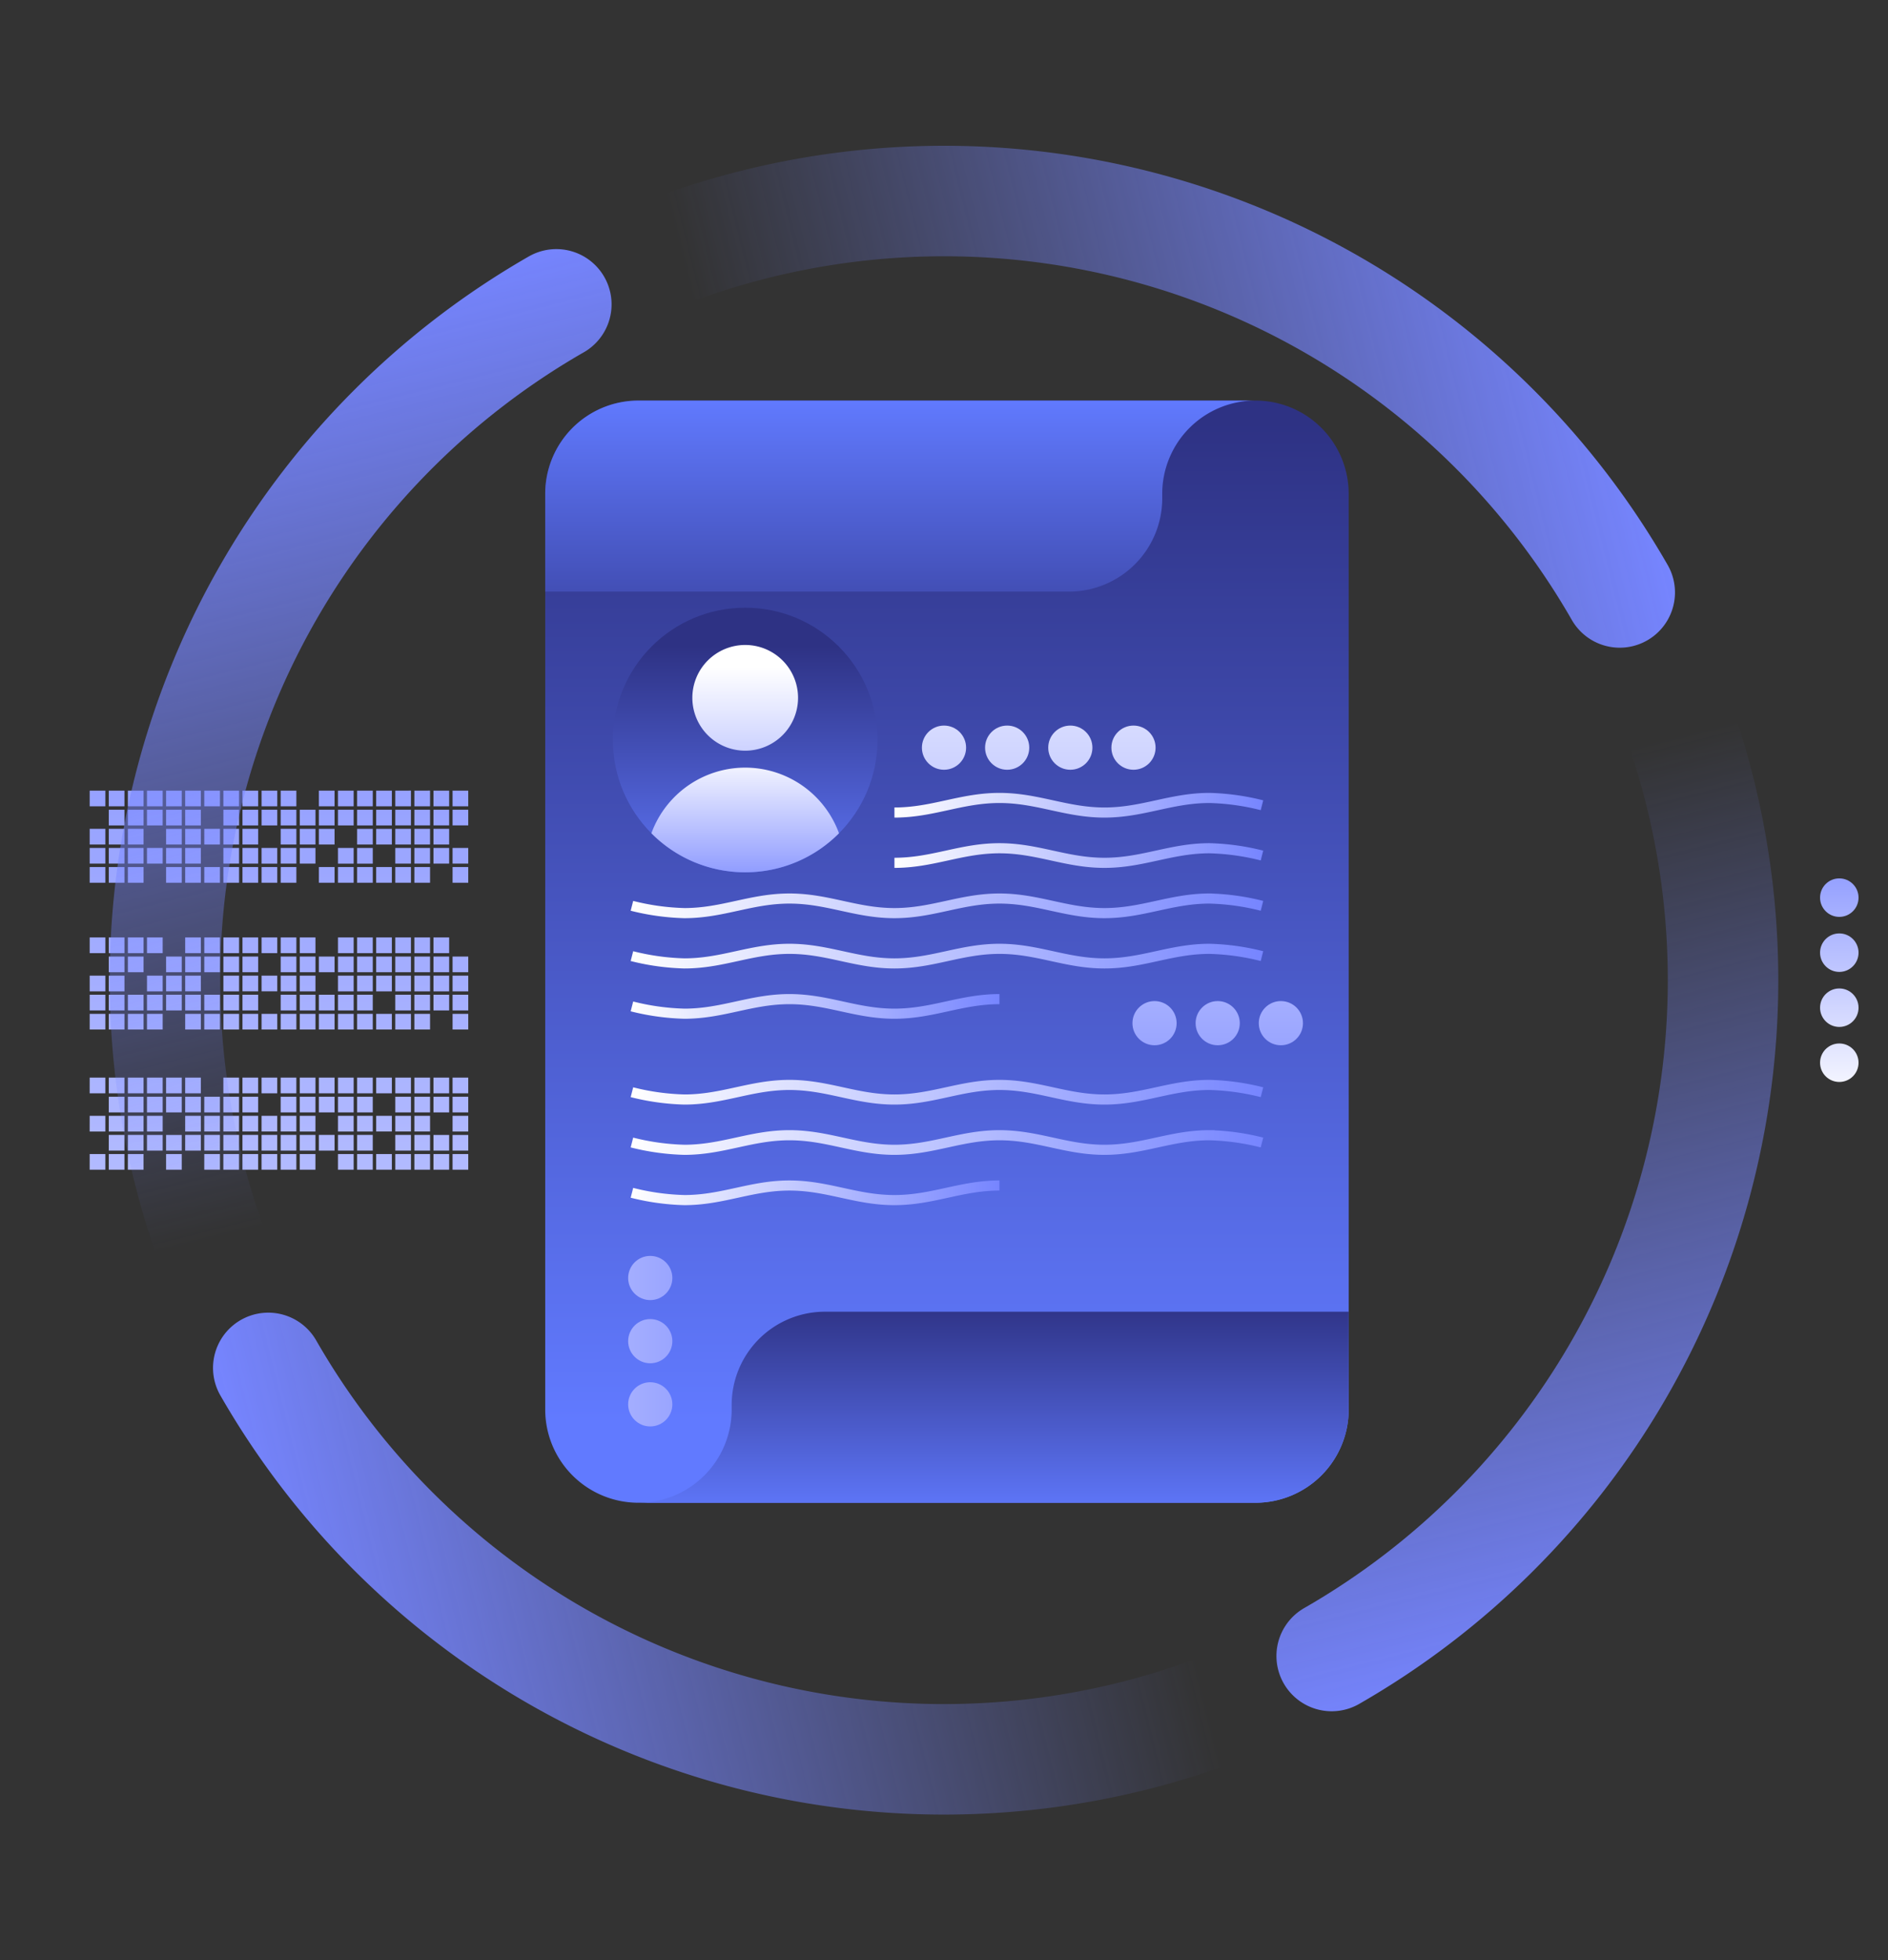 <svg xmlns="http://www.w3.org/2000/svg" xmlns:xlink="http://www.w3.org/1999/xlink" viewBox="0 0 411.926 427.656">
  <rect x="0" y="0" width="411.926" height="427.656" fill="#333333" stroke="none"/>
  <defs>
    <linearGradient id="a" x1="60.867" y1="73.998" x2="60.867" y2="489.006" gradientUnits="userSpaceOnUse">
      <stop offset="0" stop-color="#7685ff"/>
      <stop offset="1" stop-color="#fff"/>
    </linearGradient>
    <linearGradient id="d" x1="401.301" y1="171.679" x2="401.301" y2="242.087" gradientUnits="userSpaceOnUse">
      <stop offset="0.07" stop-color="#7685ff"/>
      <stop offset="1" stop-color="#fff"/>
    </linearGradient>
    <linearGradient id="h" x1="-1450.615" y1="5356.3" x2="-1386.721" y2="5131.163" gradientTransform="translate(5490.913 -1284.295) rotate(60.156)" gradientUnits="userSpaceOnUse">
      <stop offset="0.175" stop-color="#7685ff" stop-opacity="0"/>
      <stop offset="1" stop-color="#7685ff"/>
    </linearGradient>
    <linearGradient id="i" x1="8670.226" y1="4150.349" x2="8734.12" y2="3925.213" gradientTransform="translate(1003.569 9890.475) rotate(-119.844)" xlink:href="#h"/>
    <linearGradient id="j" x1="4111.637" y1="9548.2" x2="4175.531" y2="9323.063" gradientTransform="matrix(-0.867, 0.498, -0.498, -0.867, 8614.749, 6366.766)" xlink:href="#h"/>
    <linearGradient id="k" x1="3107.975" y1="-41.551" x2="3171.869" y2="-266.687" gradientTransform="matrix(0.867, -0.498, 0.498, 0.867, -2560.02, 1879.422)" xlink:href="#h"/>
    <linearGradient id="l" x1="206.607" y1="92.175" x2="206.607" y2="310.024" gradientUnits="userSpaceOnUse">
      <stop offset="0" stop-color="#2e3284"/>
      <stop offset="1" stop-color="#617aff"/>
    </linearGradient>
    <linearGradient id="m" x1="196.437" y1="86.815" x2="196.437" y2="157.565" gradientUnits="userSpaceOnUse">
      <stop offset="0" stop-color="#617aff"/>
      <stop offset="1" stop-color="#2e3284"/>
    </linearGradient>
    <linearGradient id="n" x1="-539.931" y1="169.591" x2="-539.931" y2="121.815" gradientTransform="translate(756.708 162.034)" xlink:href="#m"/>
    <linearGradient id="o" x1="195.152" y1="175.667" x2="275.575" y2="175.667" gradientUnits="userSpaceOnUse">
      <stop offset="0" stop-color="#fff"/>
      <stop offset="1" stop-color="#7685ff"/>
    </linearGradient>
    <linearGradient id="p" x1="195.152" y1="186.638" x2="275.575" y2="186.638" xlink:href="#o"/>
    <linearGradient id="q" x1="137.639" y1="197.609" x2="275.575" y2="197.609" xlink:href="#o"/>
    <linearGradient id="r" x1="137.639" y1="208.58" x2="275.575" y2="208.58" xlink:href="#o"/>
    <linearGradient id="s" x1="137.639" y1="219.551" x2="218.062" y2="219.551" xlink:href="#o"/>
    <linearGradient id="t" x1="137.639" y1="238.271" x2="275.575" y2="238.271" xlink:href="#o"/>
    <linearGradient id="u" x1="137.639" y1="249.242" x2="275.575" y2="249.242" xlink:href="#o"/>
    <linearGradient id="v" x1="137.639" y1="260.213" x2="218.062" y2="260.213" xlink:href="#o"/>
    <linearGradient id="w" x1="251.899" y1="272.446" x2="251.899" y2="130.688" xlink:href="#d"/>
    <linearGradient id="x" x1="265.68" y1="272.446" x2="265.68" y2="130.688" xlink:href="#d"/>
    <linearGradient id="y" x1="279.461" y1="272.446" x2="279.461" y2="130.688" xlink:href="#d"/>
    <linearGradient id="z" x1="205.963" y1="260.921" x2="205.963" y2="119.163" xlink:href="#d"/>
    <linearGradient id="aa" x1="219.744" y1="260.921" x2="219.744" y2="119.163" xlink:href="#d"/>
    <linearGradient id="ab" x1="233.525" y1="260.921" x2="233.525" y2="119.163" xlink:href="#d"/>
    <linearGradient id="ac" x1="247.306" y1="260.921" x2="247.306" y2="119.163" xlink:href="#d"/>
    <linearGradient id="ad" x1="585.319" y1="-3399.361" x2="585.319" y2="-3541.119" gradientTransform="translate(3590.47 891.68) rotate(-90)" xlink:href="#d"/>
    <linearGradient id="ae" x1="599.1" y1="-3399.361" x2="599.1" y2="-3541.119" gradientTransform="translate(3590.47 891.68) rotate(-90)" xlink:href="#d"/>
    <linearGradient id="af" x1="612.881" y1="-3399.361" x2="612.881" y2="-3541.119" gradientTransform="translate(3590.47 891.68) rotate(-90)" xlink:href="#d"/>
    <linearGradient id="ag" x1="162.587" y1="140.885" x2="162.587" y2="196.194" xlink:href="#l"/>
    <linearGradient id="ah" x1="162.587" y1="145.425" x2="162.587" y2="195.407" xlink:href="#o"/>
    <linearGradient id="ai" x1="162.587" y1="163.886" x2="162.587" y2="196.709" xlink:href="#o"/>
  </defs>
  <g>
    <g>
      <path d="M60.493,221.173h-3.42v3.423h3.42Zm-4.167,0h-3.42v3.423h3.42Zm-4.167-16.669h-3.42v3.423h3.42Zm4.167,8.334h-3.42v3.423h3.42Zm0-8.334h-3.42v3.423h3.42Zm0,4.168h-3.42v3.421h3.42Zm0,8.334h-3.42v3.421h3.42Zm-8.334-12.502h-3.42v3.423h3.42Zm0,4.168h-3.42v3.421h3.42Zm4.167,12.501h-3.42v3.423h3.42Zm0-8.334h-3.42v3.423h3.42Zm0,4.168h-3.42v3.421h3.42Zm0-8.334h-3.42v3.421h3.42Zm8.334-4.168h-3.42v3.423h3.42Zm8.334,12.502h-3.42v3.421h3.42ZM64.66,204.504H61.24v3.423h3.42Zm4.167,16.669h-3.42v3.423h3.42Zm0-8.334h-3.42v3.423h3.42Zm0-4.167h-3.42v3.421h3.42Zm0-4.168h-3.42v3.423h3.42Zm-8.334,8.334h-3.42v3.423h3.42Zm-12.502,4.168h-3.42v3.421h3.42ZM64.66,221.173H61.24v3.423h3.42Zm0-4.167H61.24v3.421h3.42Zm0-8.334H61.24v3.421h3.42Zm0,4.167H61.24v3.423h3.42Zm-41.672-8.334H19.567v3.423h3.421Zm8.334,16.669h-3.42v3.423h3.42Zm-4.167-16.669H23.735v3.423h3.421Zm0,4.168H23.735v3.421h3.421Zm4.167-4.168h-3.42v3.423h3.42Zm0,12.502h-3.42v3.421h3.42Zm0-8.334h-3.42v3.421h3.42ZM72.995,221.173h-3.42v3.423h3.42Zm-50.007-8.334H19.567v3.423h3.421Zm25.003,8.334h-3.42v3.423h3.42Zm-20.836,0H23.735v3.423h3.421Zm0-4.167H23.735v3.421h3.421Zm-4.167,7.589V221.173H19.567v3.423Zm0-7.589H19.567v3.421h3.421Zm20.836,0h-3.42v3.421h3.42Zm0-4.168h-3.42v3.423h3.42Zm0,8.334h-3.42v3.423h3.42ZM39.657,208.672h-3.42v3.421h3.42Zm4.167,0h-3.42v3.421h3.42ZM35.49,221.173H32.07v3.423h3.42Zm8.334-16.669h-3.42v3.423h3.42ZM35.49,217.006H32.07v3.421h3.42Zm0-4.168H32.07v3.423h3.42Zm0-8.334H32.07v3.423h3.42Zm4.167,8.334h-3.42v3.423h3.42Zm0,4.168h-3.42v3.421h3.42Zm-12.502-4.168H23.735v3.423h3.421Zm75.01-4.167H98.745v3.421h3.421Zm-4.167,0H94.578v3.421h3.421Zm0,4.167H94.578v3.423h3.421Zm0-8.334H94.578v3.423h3.421Zm4.167,8.334H98.745v3.423h3.421Zm0,4.168H98.745v3.421h3.421Zm0,4.167H98.745v3.423h3.421Zm-4.167-4.167H94.578v3.421h3.421ZM77.162,221.173h-3.42v3.423h3.42Zm4.167-4.167h-3.42v3.421h3.42Zm0,4.167h-3.42v3.423h3.42Zm0-8.334h-3.42v3.423h3.42Zm0-4.167h-3.42v3.421h3.42Zm4.167,12.501h-3.42v3.423h3.42Zm-8.335-16.669h-3.42v3.423h3.42Zm4.167,0h-3.42v3.423h3.42Zm-8.334,12.502h-3.42v3.421h3.42Zm4.167-8.334h-3.42v3.421h3.42Zm-4.167,0h-3.42v3.421h3.42Zm4.167,8.334h-3.42v3.421h3.42Zm0-4.168h-3.42v3.423h3.42Zm8.335,0h-3.42v3.423h3.42Zm8.334,8.334h-3.42v3.423h3.42Zm-4.167-16.669h-3.42v3.423h3.42Zm4.167,12.502h-3.42v3.421h3.42Zm0-8.334h-3.42v3.421h3.42Zm-4.167,0h-3.42v3.421h3.42Zm4.167,4.167h-3.42v3.423h3.42Zm0-8.334h-3.42v3.423h3.42Zm-8.334,4.168h-3.42v3.421h3.42Zm0-4.168h-3.42v3.423h3.42Zm4.167,12.502h-3.42v3.421h3.42Zm0-4.168h-3.42v3.423h3.42Zm0,8.334h-3.42v3.423h3.42Z" style="fill: url(#a)"/>
      <path d="M86.244,255.177h3.42v-3.423h-3.42Zm0-8.335h3.42V243.42h-3.42Zm0,4.167h3.42v-3.421h-3.42Zm-4.167-4.167h3.42V243.42h-3.42Zm4.167-4.168h3.42v-3.421h-3.42Zm-4.167-4.167h3.42v-3.423h-3.42Zm4.167,0h3.42v-3.423h-3.42Zm4.167,8.335h3.42V243.42h-3.42Zm4.167,8.335h3.42v-3.423h-3.42Zm-4.167-16.669h3.42v-3.423h-3.42Zm0,4.167h3.42v-3.421h-3.42Zm0,12.502h3.42v-3.423h-3.42Zm0-4.168h3.42v-3.421h-3.42Zm-8.335,4.168h3.42v-3.423h-3.42Zm-8.335,0h3.42v-3.423h-3.42Zm0-4.168h3.42v-3.421h-3.42Zm-4.167,0h3.42v-3.421h-3.42Zm0-12.501h3.42v-3.423h-3.42Zm4.167,4.167h3.42v-3.421h-3.42Zm4.167-4.167h3.42v-3.423H77.91Zm-8.335,4.167h3.42v-3.421h-3.42Zm8.335,0h3.42v-3.421H77.91Zm0,4.168h3.42V243.42H77.91Zm0,4.167h3.42v-3.421H77.91Zm0,4.168h3.42v-3.423H77.91Zm-4.167-16.669h3.42v-3.423h-3.42Zm0,8.335h3.42V243.42h-3.42Zm20.836,4.167h3.42v-3.421h-3.42Zm4.167,0h3.42v-3.421h-3.42Zm0-4.167h3.42V243.42h-3.42Zm0,8.335h3.42v-3.423h-3.42Zm0-12.502h3.42v-3.421h-3.42Zm-4.167,0h3.42v-3.421h-3.42Zm0-4.167h3.42v-3.423h-3.42Zm4.167,0h3.42v-3.423h-3.42Zm-66.677,4.167H35.49v-3.421H32.069Zm0-4.167H35.49v-3.423H32.069Zm4.167,16.669h3.421v-3.423H36.236Zm0-4.168h3.421v-3.421H36.236Zm-4.167-4.167H35.49V243.42H32.069Zm0,4.167H35.49v-3.421H32.069Zm4.167-12.501h3.421v-3.423H36.236Zm4.167,4.167h3.421v-3.421H40.404Zm4.167,12.502h3.421v-3.423H44.571Zm-4.167-8.335h3.421V243.42H40.404Zm-4.167-4.168h3.421v-3.421H36.236Zm-8.335-4.167h3.421v-3.423H27.902Zm12.502,12.501h3.421v-3.421H40.404Zm0-12.501h3.421v-3.423H40.404Zm25.004,0h3.42v-3.423h-3.42Zm-45.84,0h3.421v-3.423H19.567Zm4.167,12.501h3.421v-3.421H23.735Zm-4.167,4.168h3.421v-3.423H19.567Zm0-8.335h3.421V243.42H19.567Zm4.167,0h3.421V243.42H23.735Zm0,8.335h3.421v-3.423H23.735Zm4.167-8.335h3.421V243.42H27.902Zm0,4.167h3.421v-3.421H27.902Zm-4.167-8.335h3.421v-3.421H23.735Zm4.167,12.502h3.421v-3.423H27.902Zm-4.167-16.669h3.421v-3.423H23.735Zm4.167,4.167h3.421v-3.421H27.902Zm29.171-4.167h3.42v-3.423h-3.42Zm4.167,16.669h3.42v-3.423h-3.42Zm0-4.168h3.42v-3.421h-3.42Zm-4.167,4.168h3.42v-3.423h-3.42Zm0-8.335h3.42V243.42h-3.42Zm0,4.167h3.42v-3.421h-3.42Zm4.167-4.167h3.42V243.42h-3.42Zm0-4.168h3.42v-3.421h-3.42Zm4.167,0h3.42v-3.421h-3.42Zm0,8.335h3.42v-3.421h-3.42Zm-20.837,0h3.421v-3.421H44.571Zm16.67-12.501h3.42v-3.423h-3.42Zm4.167,16.669h3.42v-3.423h-3.42Zm-16.669-4.168h3.42v-3.421h-3.42Zm0-4.167h3.42V243.42h-3.42Zm0,8.335h3.42v-3.423h-3.42Zm-4.168-12.502h3.421v-3.421H44.571Zm4.168,0h3.42v-3.421h-3.42Zm-4.168,4.168h3.421V243.42H44.571Zm8.335-4.168h3.42v-3.421h-3.42Zm0-4.167h3.42v-3.423h-3.42Zm0,8.335h3.42V243.42h-3.42Zm0,8.335h3.42v-3.423h-3.42Zm-4.167-16.669h3.42v-3.423h-3.42Zm4.167,12.501h3.42v-3.421h-3.42Zm12.502-4.167h3.42V243.42h-3.42Z" style="fill: url(#a)"/>
      <path d="M48.738,192.571h3.42v-3.423h-3.42Zm0-8.335h3.42v-3.423h-3.42Zm0,4.167h3.42v-3.421h-3.42Zm-4.167-4.167h3.42v-3.423h-3.42Zm4.167-4.168h3.42V176.647h-3.42Zm-4.167-4.167h3.42v-3.423h-3.42Zm4.167,0h3.42v-3.423h-3.42Zm4.167,8.335h3.42v-3.423h-3.42Zm4.167,8.335h3.42v-3.423h-3.42Zm-4.167-16.669h3.42v-3.423h-3.42Zm0,4.167h3.42V176.647h-3.42Zm0,12.502h3.42v-3.423h-3.42Zm0-4.168h3.42v-3.421h-3.42Zm-8.335,4.168h3.42v-3.423h-3.42Zm-8.335,0h3.42v-3.423h-3.42Zm0-4.168h3.42v-3.421h-3.42Zm-4.167,0h3.42v-3.421h-3.42Zm0-12.501h3.42v-3.423h-3.42Zm4.167,4.167h3.42V176.647h-3.42Zm4.167-4.167h3.42v-3.423h-3.42Zm-8.335,4.167h3.42V176.647h-3.42Zm8.335,0h3.42V176.647h-3.42Zm0,4.168h3.42v-3.423h-3.42Zm0,4.167h3.42v-3.421h-3.42Zm0,4.168h3.42v-3.423h-3.42Zm-4.167-16.669h3.42v-3.423h-3.42Zm0,8.335h3.42v-3.423h-3.42Zm37.505,4.167h3.42v-3.421h-3.42Zm0-8.335h3.42V176.647h-3.42Zm-4.167,0h3.42V176.647h-3.42Zm4.167,12.502h3.42v-3.423h-3.42Zm4.167,0H81.33v-3.423H77.909Zm-8.335-16.669h3.42v-3.423h-3.42Zm-12.502,12.501h3.42v-3.421h-3.42Zm25.003,4.168h3.421v-3.423H82.076Zm0-8.335h3.421v-3.423H82.076Zm-4.167,4.167H81.33v-3.421H77.909Zm0-12.501H81.33v-3.423H77.909Zm0,4.167H81.33V176.647H77.909Zm0,4.168H81.33v-3.423H77.909Zm-4.167-8.335h3.42v-3.423h-3.42ZM61.24,188.403h3.42v-3.421H61.24Zm0-4.167h3.42v-3.423H61.24Zm0,8.335h3.42v-3.423H61.24Zm0-12.502h3.42V176.647H61.24Zm-4.167,0h3.42V176.647h-3.42Zm0-4.167h3.42v-3.423h-3.42Zm8.335,12.501h3.42v-3.421h-3.42Zm4.167,4.168h3.42v-3.423h-3.42Zm-4.167-12.502h3.42V176.647h-3.42ZM61.24,175.902h3.42v-3.423H61.24Zm4.167,8.335h3.42v-3.423h-3.42Zm4.167,0h3.42v-3.423h-3.42Zm12.502-4.168h3.421V176.647H82.076Zm-54.174-4.167h3.42v-3.423h-3.42Zm-8.335,0h3.42v-3.423h-3.42Zm4.167,16.669h3.42v-3.423h-3.42Zm0-4.168h3.42v-3.421h-3.42Zm-4.167,4.168h3.42v-3.423h-3.42Zm0-8.335h3.42v-3.423h-3.42Zm0,4.167h3.42v-3.421h-3.42Zm4.167-4.167h3.42v-3.423h-3.42Zm0-4.168h3.42V176.647h-3.42Zm4.167,0h3.42V176.647h-3.42Zm0,8.335h3.42v-3.421h-3.42Zm-4.167-12.501h3.42v-3.423h-3.42Zm4.167,16.669h3.42v-3.423h-3.42Zm0-8.335h3.42v-3.423h-3.42Zm54.174-8.335h3.421v-3.423H82.076Zm16.669,12.501h3.421v-3.421H98.745Zm0-8.335h3.421V176.647H98.745Zm0-4.167h3.421v-3.423H98.745Zm-4.167,4.167h3.421V176.647H94.578Zm0-4.167h3.421v-3.423H94.578Zm4.167,16.669h3.421v-3.423H98.745Zm-12.502-8.335h3.421v-3.423H86.243Zm0-4.168h3.421V176.647H86.243Zm8.335,4.168h3.421v-3.423H94.578Zm-4.167,8.335h3.421v-3.423H90.411Zm-4.167,0h3.421v-3.423H86.243Zm0-4.168h3.421v-3.421H86.243Zm0-12.501h3.421v-3.423H86.243Zm4.167,0h3.421v-3.423H90.411Zm0,12.501h3.421v-3.421H90.411Zm4.167,0h3.421v-3.421H94.578Zm-4.167-4.167h3.421v-3.423H90.411Zm0-4.168h3.421V176.647H90.411Z" style="fill: url(#a)"/>
    </g>
    <g>
      <circle cx="401.301" cy="231.835" r="4.199" style="fill: url(#d)"/>
      <circle cx="401.301" cy="219.831" r="4.199" style="fill: url(#d)"/>
      <circle cx="401.301" cy="207.826" r="4.199" style="fill: url(#d)"/>
      <circle cx="401.301" cy="195.821" r="4.199" style="fill: url(#d)"/>
    </g>
    <g>
      <g>
        <path d="M121.378,66.397A169.972,169.972,0,0,1,353.394,129.243" style="fill: none;stroke-linecap: round;stroke-miterlimit: 10;stroke-width: 24.107px;stroke: url(#h)"/>
        <path d="M290.548,361.26A169.972,169.972,0,0,1,58.532,298.413" style="fill: none;stroke-linecap: round;stroke-miterlimit: 10;stroke-width: 24.107px;stroke: url(#i)"/>
      </g>
      <g>
        <path d="M353.394,129.243A169.972,169.972,0,0,1,290.548,361.26" style="fill: none;stroke-linecap: round;stroke-miterlimit: 10;stroke-width: 24.107px;stroke: url(#j)"/>
        <path d="M58.532,298.413A169.972,169.972,0,0,1,121.378,66.397" style="fill: none;stroke-linecap: round;stroke-miterlimit: 10;stroke-width: 24.107px;stroke: url(#k)"/>
      </g>
    </g>
    <path d="M273.918,87.383H139.296a20.34,20.34,0,0,0-20.34,20.34V307.49a20.34,20.34,0,0,0,20.34,20.34H273.918a20.34,20.34,0,0,0,20.34-20.34V107.723A20.34,20.34,0,0,0,273.918,87.383Z" style="fill: url(#l)"/>
    <path d="M118.955,107.723v21.335H233.238a20.34,20.34,0,0,0,20.34-20.34v-.994a20.34,20.34,0,0,1,20.34-20.34H139.296A20.34,20.34,0,0,0,118.955,107.723Z" style="fill: url(#m)"/>
    <path d="M294.259,307.49V286.155l-114.282,0a20.34,20.34,0,0,0-20.34,20.34v.994a20.34,20.34,0,0,1-20.34,20.34H273.918A20.34,20.34,0,0,0,294.259,307.49Z" style="fill: url(#n)"/>
    <g>
      <path d="M195.152,177.258c8.362,0,14.548-3.182,22.911-3.182s14.548,3.182,22.91,3.182,14.548-3.182,22.911-3.182a51.797,51.797,0,0,1,11.455,1.591" style="fill: none;stroke-miterlimit: 10;stroke-width: 2.208px;stroke: url(#o)"/>
      <path d="M195.152,188.229c8.362,0,14.548-3.182,22.911-3.182s14.548,3.182,22.91,3.182,14.548-3.182,22.911-3.182a51.797,51.797,0,0,1,11.455,1.591" style="fill: none;stroke-miterlimit: 10;stroke-width: 2.208px;stroke: url(#p)"/>
      <path d="M137.875,197.609A51.804,51.804,0,0,0,149.331,199.2c8.362,0,14.548-3.182,22.911-3.182S186.789,199.2,195.152,199.2s14.548-3.182,22.911-3.182S232.611,199.2,240.973,199.2s14.548-3.182,22.911-3.182a51.797,51.797,0,0,1,11.455,1.591" style="fill: none;stroke-miterlimit: 10;stroke-width: 2.208px;stroke: url(#q)"/>
      <path d="M137.875,208.58a51.798,51.798,0,0,0,11.455,1.591c8.362,0,14.548-3.182,22.911-3.182s14.548,3.182,22.91,3.182,14.548-3.182,22.911-3.182,14.548,3.182,22.91,3.182,14.548-3.182,22.911-3.182a51.803,51.803,0,0,1,11.455,1.591" style="fill: none;stroke-miterlimit: 10;stroke-width: 2.208px;stroke: url(#r)"/>
      <path d="M137.875,219.551a51.798,51.798,0,0,0,11.455,1.591c8.362,0,14.548-3.182,22.911-3.182s14.548,3.182,22.91,3.182S209.7,217.96,218.062,217.96" style="fill: none;stroke-miterlimit: 10;stroke-width: 2.208px;stroke: url(#s)"/>
    </g>
    <g>
      <path d="M137.875,238.271a51.804,51.804,0,0,0,11.455,1.591c8.362,0,14.548-3.182,22.911-3.182s14.548,3.182,22.91,3.182S209.7,236.68,218.062,236.68s14.548,3.182,22.91,3.182,14.548-3.182,22.911-3.182a51.797,51.797,0,0,1,11.455,1.591" style="fill: none;stroke-miterlimit: 10;stroke-width: 2.208px;stroke: url(#t)"/>
      <path d="M137.875,249.242a51.804,51.804,0,0,0,11.455,1.591c8.362,0,14.548-3.182,22.911-3.182s14.548,3.182,22.91,3.182,14.548-3.182,22.911-3.182,14.548,3.182,22.91,3.182,14.548-3.182,22.911-3.182a51.797,51.797,0,0,1,11.455,1.591" style="fill: none;stroke-miterlimit: 10;stroke-width: 2.208px;stroke: url(#u)"/>
      <path d="M137.875,260.213a51.798,51.798,0,0,0,11.455,1.591c8.362,0,14.548-3.182,22.911-3.182s14.548,3.182,22.91,3.182,14.548-3.182,22.911-3.182" style="fill: none;stroke-miterlimit: 10;stroke-width: 2.208px;stroke: url(#v)"/>
    </g>
    <g>
      <g>
        <circle cx="251.899" cy="223.209" r="4.82" style="fill: url(#w)"/>
        <circle cx="265.68" cy="223.209" r="4.82" style="fill: url(#x)"/>
        <circle cx="279.461" cy="223.209" r="4.82" style="fill: url(#y)"/>
      </g>
      <g>
        <circle cx="205.963" cy="163.105" r="4.82" style="fill: url(#z)"/>
        <circle cx="219.744" cy="163.105" r="4.82" style="fill: url(#aa)"/>
        <circle cx="233.525" cy="163.105" r="4.82" style="fill: url(#ab)"/>
        <circle cx="247.306" cy="163.105" r="4.82" style="fill: url(#ac)"/>
      </g>
    </g>
    <g>
      <circle cx="141.872" cy="306.361" r="4.82" style="fill: url(#ad)"/>
      <circle cx="141.872" cy="292.58" r="4.82" style="fill: url(#ae)"/>
      <circle cx="141.872" cy="278.799" r="4.82" style="fill: url(#af)"/>
    </g>
    <circle cx="162.587" cy="161.434" r="28.861" style="fill: url(#ag)"/>
    <path d="M174.119,152.231a11.531,11.531,0,1,1-11.531-11.529A11.531,11.531,0,0,1,174.119,152.231Z" style="fill: url(#ah)"/>
    <path d="M162.587,190.295a28.77,28.77,0,0,0,20.467-8.515,21.787,21.787,0,0,0-40.934,0A28.77,28.77,0,0,0,162.587,190.295Z" style="fill: url(#ai)"/>
  </g>
</svg>
